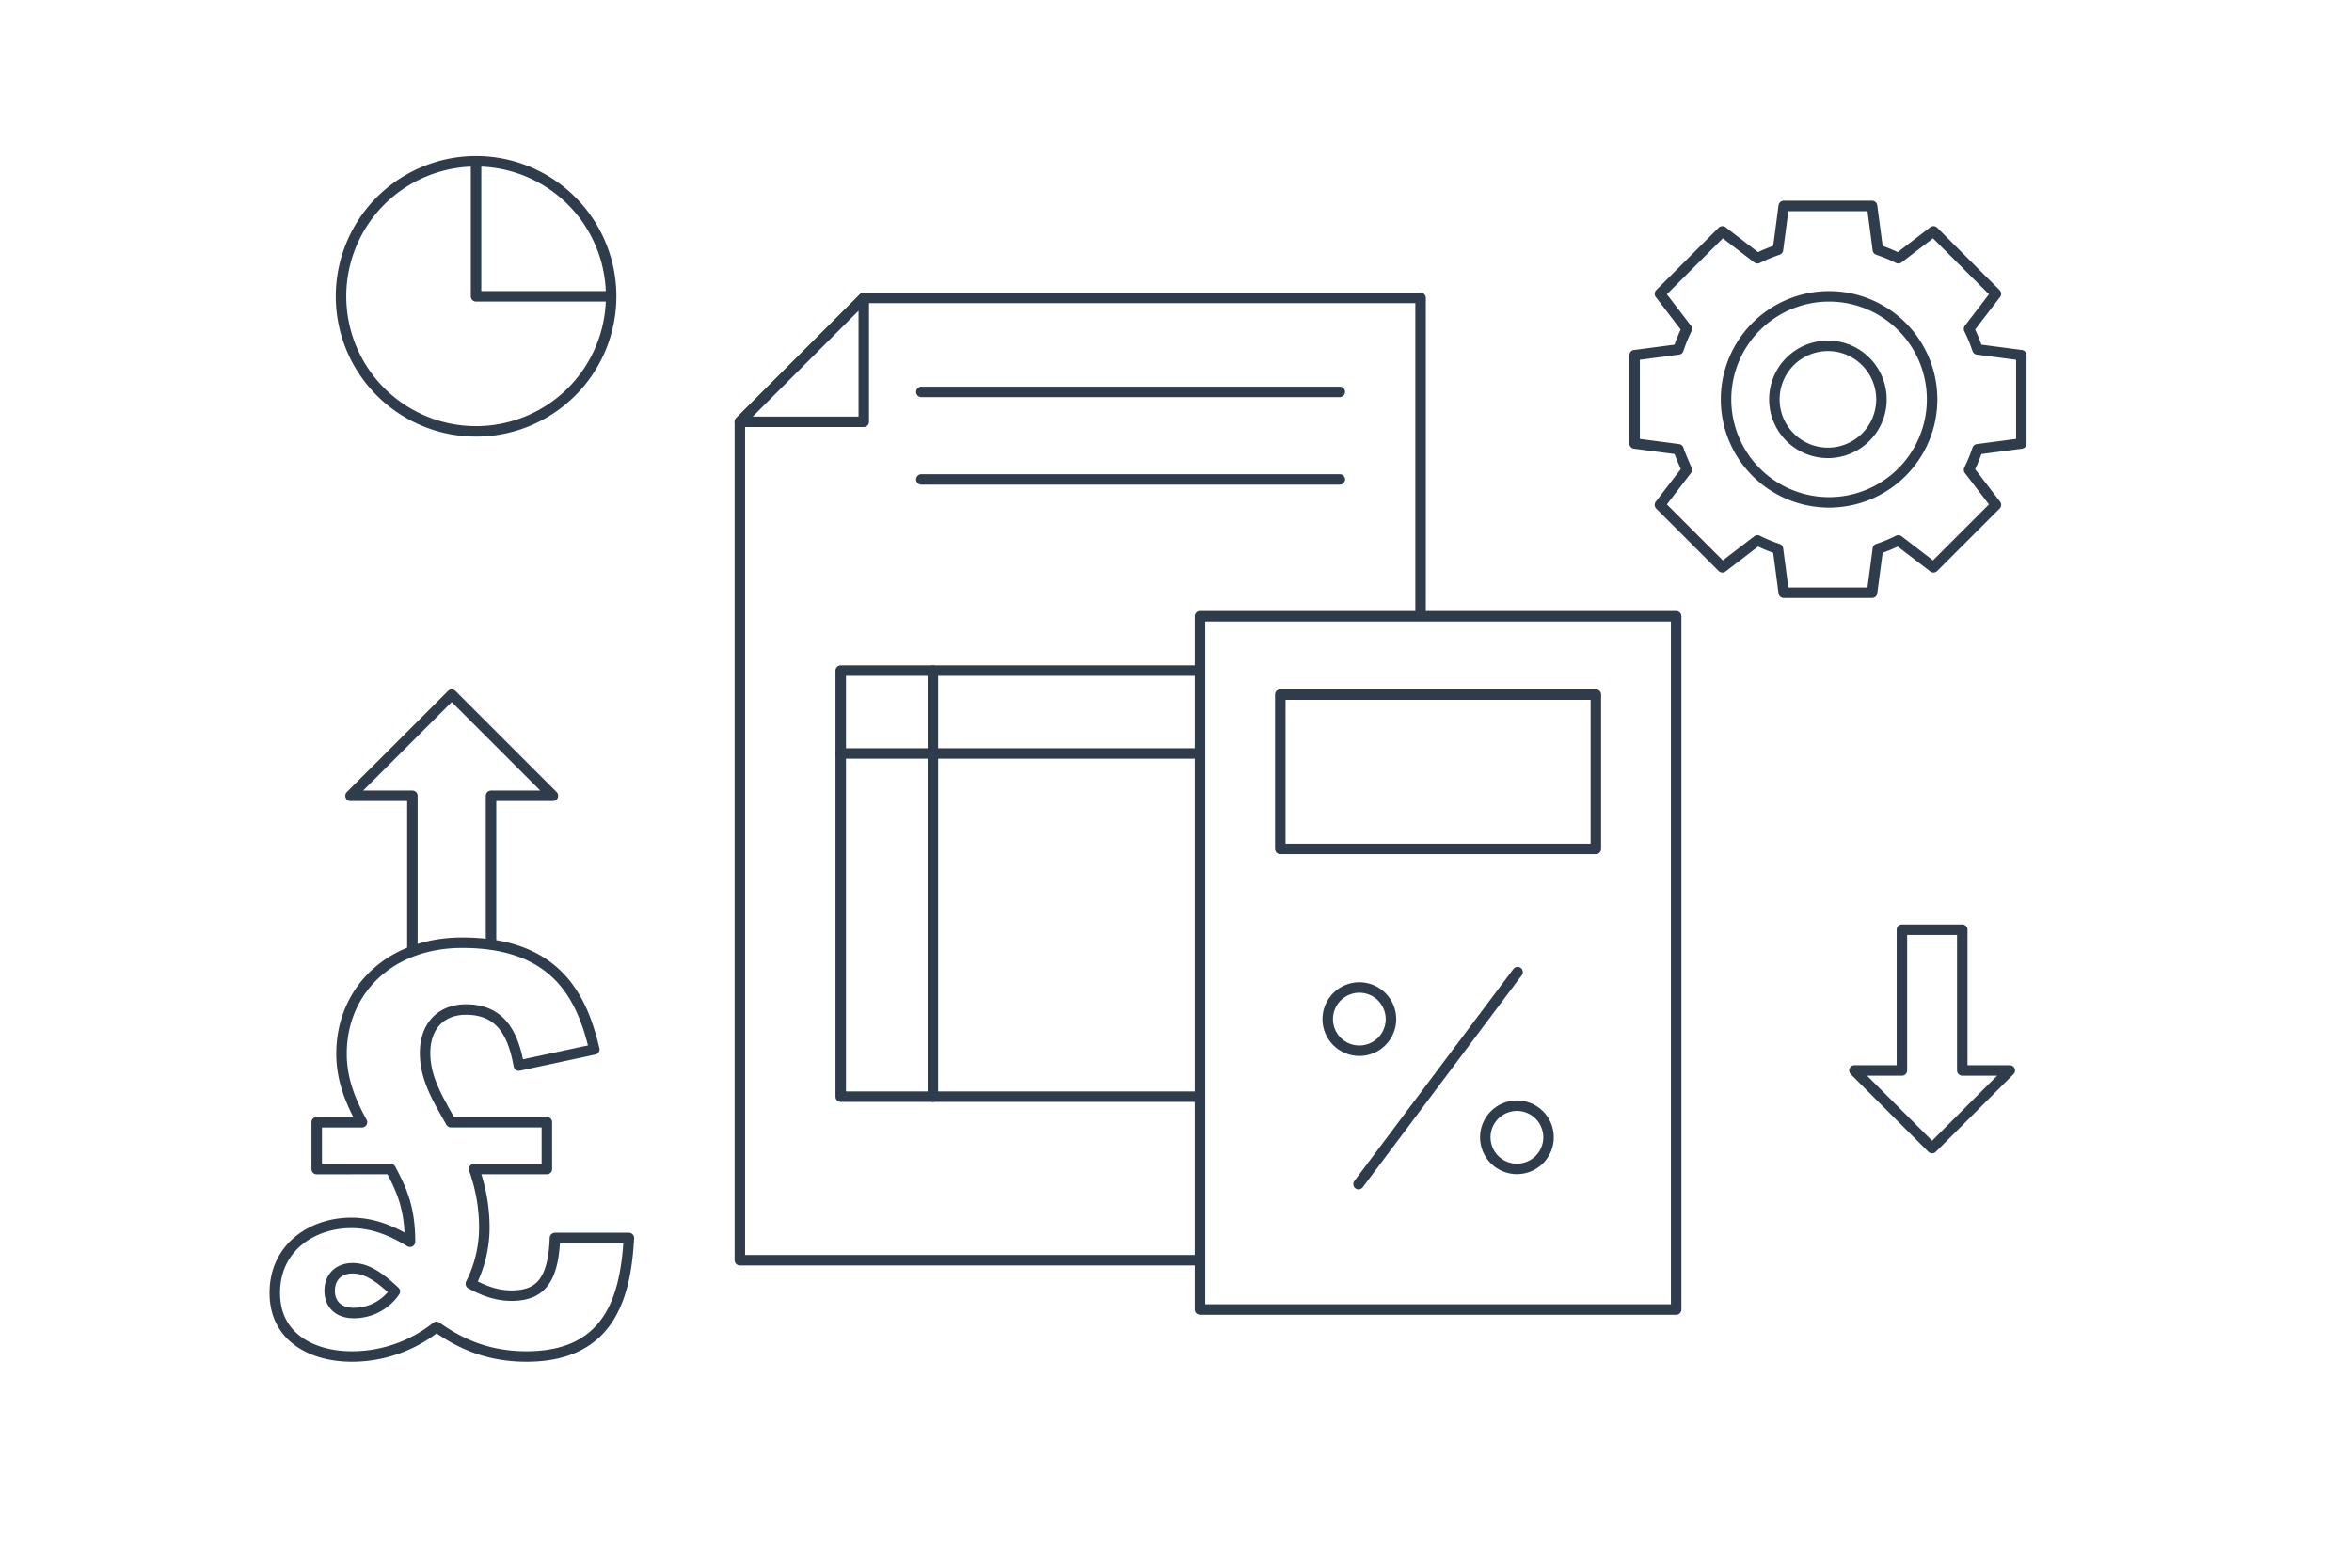 <svg xmlns="http://www.w3.org/2000/svg" xmlns:xlink="http://www.w3.org/1999/xlink" viewBox="0 0 1122 748"><defs><style>.cls-1,.cls-3{fill:none;}.cls-2{clip-path:url(#clip-path);}.cls-3{stroke:#2f3c4c;stroke-linecap:round;stroke-linejoin:round;stroke-width:5px;}.cls-4{clip-path:url(#clip-path-2);}</style><clipPath id="clip-path"><path class="cls-1" d="M190.49,456.69a63.72,63.72,0,0,1,28-6.86,110.74,110.74,0,0,1,29.26,4.2l31.29-79.91-64.51-60-59,65.17Z"/></clipPath><clipPath id="clip-path-2"><polygon class="cls-1" points="572.44 635.6 572.44 294.04 698.75 294.04 698.75 121.11 331.49 121.11 331.49 626.47 572.44 635.6"/></clipPath></defs><g id="_01" data-name="01"><g class="cls-2"><polygon class="cls-3" points="263.77 379.71 215.49 331.43 167.2 379.71 196.73 379.71 196.73 467.23 234.24 467.23 234.24 379.71 263.77 379.71"/></g><g class="cls-4"><polygon class="cls-3" points="412.05 142.14 352.94 201.25 352.94 601.28 677.67 601.28 677.67 142.14 412.05 142.14"/><polygon class="cls-3" points="412.05 201.25 412.05 142.14 352.94 201.25 412.05 201.25"/><rect class="cls-3" x="401.06" y="319.95" width="265.94" height="203.3"/><line class="cls-3" x1="439.52" y1="228.74" x2="639.14" y2="228.74"/><line class="cls-3" x1="439.52" y1="186.98" x2="639.14" y2="186.98"/><line class="cls-3" x1="445.02" y1="319.95" x2="445.02" y2="523.25"/><line class="cls-3" x1="401.06" y1="359.51" x2="646.12" y2="359.51"/></g><path class="cls-3" d="M943.35,166.72a75.75,75.75,0,0,0-4.05-9.79l12.83-16.74-7.75-7.74-14.3-14.3-7.74-7.75L905.6,123.24a74.29,74.29,0,0,0-9.78-4.06l-2.77-20.91H850.92l-2.76,20.91a74.29,74.29,0,0,0-9.78,4.06L821.64,110.4l-7.75,7.75-14.3,14.3-7.74,7.74,12.83,16.74a74.37,74.37,0,0,0-4,9.79l-20.91,2.76v42.13l20.91,2.76c1.12,3.38,4,9.78,4,9.78l-12.83,16.74,7.74,7.75,14.3,14.3,7.75,7.75,16.74-12.84a74.29,74.29,0,0,0,9.78,4.06l2.76,20.91h42.13l2.77-20.91a74.29,74.29,0,0,0,9.78-4.06l16.74,12.84,7.74-7.75,14.3-14.3,7.75-7.75L939.3,224.15a75,75,0,0,0,4.05-9.78l20.91-2.76V169.48Zm-45.82,23.82A25.54,25.54,0,1,1,872,165,25.55,25.55,0,0,1,897.53,190.54Zm24.16,0a49.15,49.15,0,1,1-49.15-49.14A49.15,49.15,0,0,1,921.69,190.54Z"/><path class="cls-3" d="M227.1,205.82a64.43,64.43,0,1,0-64.42-64.42A64.42,64.42,0,0,0,227.1,205.82Z"/><polyline class="cls-3" points="227.1 79.06 227.1 141.4 291.31 141.4"/><path class="cls-3" d="M168.31,605.13c-6.95,0-11.05,4.37-11.05,10.8,0,6.16,4.1,10.54,11.31,10.54a23.53,23.53,0,0,0,19.79-10.28C181.42,609.76,175.26,605.13,168.31,605.13Zm-17.23-47.31V535.45h21.6c-5.4-9.77-9.77-20.31-9.77-32.65,0-29.83,22.63-53,57.6-53,44.73,0,57.08,25.71,63,50.91l-36,7.71c-2.57-14.14-8-26.74-25.2-26.74-11.82,0-19.53,7.72-19.53,20.83,0,11.83,5.9,21.6,12.33,32.91h45.77v22.37H226.16a82.68,82.68,0,0,1,4.88,28,59.34,59.34,0,0,1-6.43,26.74c6.18,3.35,12.35,5.66,19.29,5.66,12.6,0,20.06-5.66,20.83-27.51H300c-1.54,28.28-9.25,56.56-48.85,56.56-18.77,0-32.14-6.42-42.94-14.14a64.71,64.71,0,0,1-40.37,14.14c-18.76,0-36.76-9-36.76-30.34,0-21.85,18-33.42,36.51-33.42,10.54,0,19.54,3.86,28,9,0-15.42-3.6-24.17-9.27-34.71Z"/><rect class="cls-3" x="572.44" y="294.04" width="227.15" height="330.78"/><rect class="cls-3" x="610.74" y="331.4" width="150.55" height="73.63"/><polygon class="cls-3" points="884.63 510.75 921.69 547.81 958.75 510.75 936.08 510.75 936.08 443.57 907.29 443.57 907.29 510.75 884.63 510.75"/><circle class="cls-3" cx="648.43" cy="486.21" r="15.09" transform="translate(-47.44 901.69) rotate(-67.7)"/><circle class="cls-3" cx="723.6" cy="542.61" r="15.09" transform="translate(-52.97 1006.23) rotate(-67.7)"/><line class="cls-3" x1="723.95" y1="463.82" x2="648.08" y2="564.99"/></g></svg>